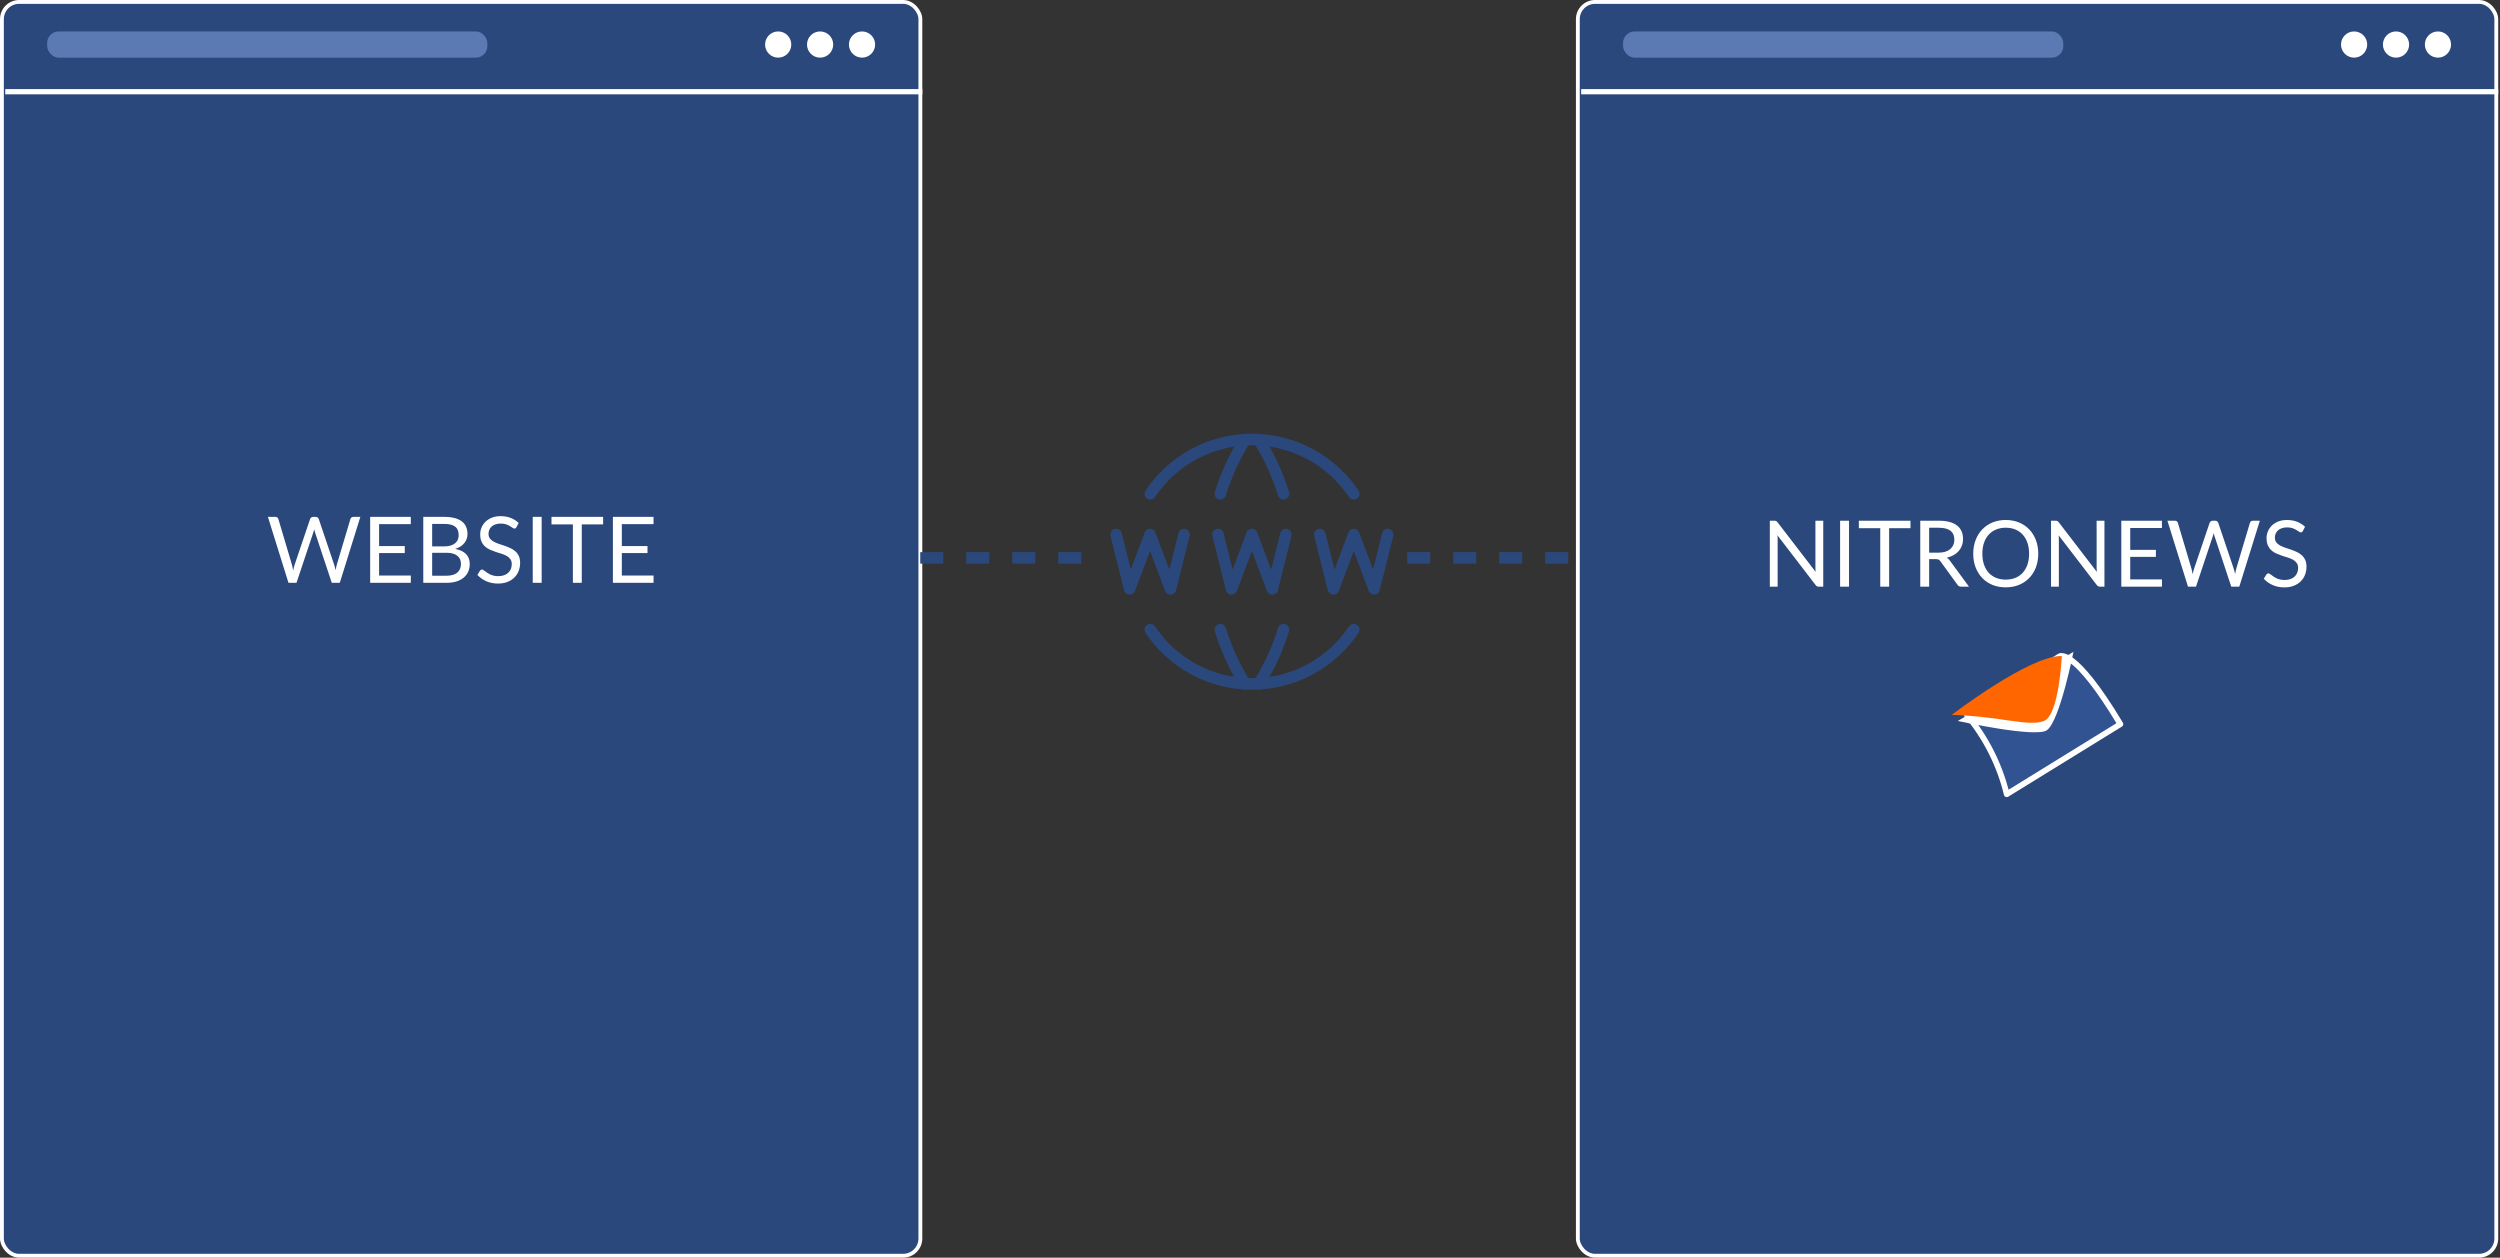 <svg width="652" height="328" viewBox="0 0 652 328" fill="none" xmlns="http://www.w3.org/2000/svg">
<rect x="0" y="0" width="652" height="328" fill="#333333" stroke="none"/>
<rect x="0.5" y="0.5" width="239.533" height="327" rx="4.5" fill="#2B487C" stroke="white"/>
<rect x="1.367" y="23.233" width="239.167" height="1.367" fill="white"/>
<circle cx="202.95" cy="11.617" r="3.417" fill="white"/>
<circle cx="213.883" cy="11.617" r="3.417" fill="white"/>
<circle cx="224.817" cy="11.617" r="3.417" fill="white"/>
<rect x="12.301" y="8.2" width="114.8" height="6.833" rx="3" fill="#5B7AB3"/>
<path d="M93.98 134.804L88.616 152H86.528L82.172 138.884C82.132 138.756 82.092 138.62 82.052 138.476C82.02 138.332 81.984 138.18 81.944 138.02C81.904 138.18 81.864 138.332 81.824 138.476C81.784 138.62 81.744 138.756 81.704 138.884L77.324 152H75.236L69.872 134.804H71.804C72.012 134.804 72.184 134.856 72.32 134.96C72.464 135.064 72.556 135.196 72.596 135.356L76.148 147.308C76.204 147.524 76.256 147.756 76.304 148.004C76.36 148.252 76.412 148.516 76.46 148.796C76.516 148.516 76.572 148.252 76.628 148.004C76.692 147.748 76.76 147.516 76.832 147.308L80.876 135.356C80.924 135.22 81.016 135.096 81.152 134.984C81.296 134.864 81.468 134.804 81.668 134.804H82.34C82.548 134.804 82.716 134.856 82.844 134.96C82.972 135.064 83.068 135.196 83.132 135.356L87.164 147.308C87.236 147.516 87.3 147.74 87.356 147.98C87.42 148.22 87.48 148.472 87.536 148.736C87.576 148.472 87.62 148.22 87.668 147.98C87.716 147.74 87.768 147.516 87.824 147.308L91.388 135.356C91.428 135.212 91.516 135.084 91.652 134.972C91.796 134.86 91.968 134.804 92.168 134.804H93.98ZM107.148 150.104L107.136 152H96.54V134.804H107.136V136.7H98.868V142.412H105.564V144.236H98.868V150.104H107.148ZM116.427 150.152C117.091 150.152 117.663 150.076 118.143 149.924C118.623 149.772 119.015 149.56 119.319 149.288C119.631 149.008 119.859 148.68 120.003 148.304C120.147 147.92 120.219 147.5 120.219 147.044C120.219 146.156 119.903 145.456 119.271 144.944C118.639 144.424 117.691 144.164 116.427 144.164H112.707V150.152H116.427ZM112.707 136.64V142.508H115.779C116.435 142.508 117.003 142.436 117.483 142.292C117.971 142.148 118.371 141.948 118.683 141.692C119.003 141.436 119.239 141.128 119.391 140.768C119.543 140.4 119.619 140 119.619 139.568C119.619 138.552 119.315 137.812 118.707 137.348C118.099 136.876 117.155 136.64 115.875 136.64H112.707ZM115.875 134.804C116.931 134.804 117.839 134.908 118.599 135.116C119.367 135.324 119.995 135.62 120.483 136.004C120.979 136.388 121.343 136.86 121.575 137.42C121.807 137.972 121.923 138.596 121.923 139.292C121.923 139.716 121.855 140.124 121.719 140.516C121.591 140.9 121.395 141.26 121.131 141.596C120.867 141.932 120.531 142.236 120.123 142.508C119.723 142.772 119.251 142.988 118.707 143.156C119.971 143.396 120.919 143.848 121.551 144.512C122.191 145.168 122.511 146.032 122.511 147.104C122.511 147.832 122.375 148.496 122.103 149.096C121.839 149.696 121.447 150.212 120.927 150.644C120.415 151.076 119.783 151.412 119.031 151.652C118.279 151.884 117.423 152 116.463 152H110.391V134.804H115.875ZM134.703 137.492C134.631 137.612 134.551 137.704 134.463 137.768C134.383 137.824 134.283 137.852 134.163 137.852C134.027 137.852 133.867 137.784 133.683 137.648C133.499 137.512 133.267 137.364 132.987 137.204C132.715 137.036 132.383 136.884 131.991 136.748C131.607 136.612 131.139 136.544 130.587 136.544C130.067 136.544 129.607 136.616 129.207 136.76C128.815 136.896 128.483 137.084 128.211 137.324C127.947 137.564 127.747 137.848 127.611 138.176C127.475 138.496 127.407 138.844 127.407 139.22C127.407 139.7 127.523 140.1 127.755 140.42C127.995 140.732 128.307 141 128.691 141.224C129.083 141.448 129.523 141.644 130.011 141.812C130.507 141.972 131.011 142.14 131.523 142.316C132.043 142.492 132.547 142.692 133.035 142.916C133.531 143.132 133.971 143.408 134.355 143.744C134.747 144.08 135.059 144.492 135.291 144.98C135.531 145.468 135.651 146.068 135.651 146.78C135.651 147.532 135.523 148.24 135.267 148.904C135.011 149.56 134.635 150.132 134.139 150.62C133.651 151.108 133.047 151.492 132.327 151.772C131.615 152.052 130.803 152.192 129.891 152.192C128.771 152.192 127.755 151.992 126.843 151.592C125.931 151.184 125.151 150.636 124.503 149.948L125.175 148.844C125.239 148.756 125.315 148.684 125.403 148.628C125.499 148.564 125.603 148.532 125.715 148.532C125.819 148.532 125.935 148.576 126.063 148.664C126.199 148.744 126.351 148.848 126.519 148.976C126.687 149.104 126.879 149.244 127.095 149.396C127.311 149.548 127.555 149.688 127.827 149.816C128.107 149.944 128.423 150.052 128.775 150.14C129.127 150.22 129.523 150.26 129.963 150.26C130.515 150.26 131.007 150.184 131.439 150.032C131.871 149.88 132.235 149.668 132.531 149.396C132.835 149.116 133.067 148.784 133.227 148.4C133.387 148.016 133.467 147.588 133.467 147.116C133.467 146.596 133.347 146.172 133.107 145.844C132.875 145.508 132.567 145.228 132.183 145.004C131.799 144.78 131.359 144.592 130.863 144.44C130.367 144.28 129.863 144.12 129.351 143.96C128.839 143.792 128.335 143.6 127.839 143.384C127.343 143.168 126.903 142.888 126.519 142.544C126.135 142.2 125.823 141.772 125.583 141.26C125.351 140.74 125.235 140.1 125.235 139.34C125.235 138.732 125.351 138.144 125.583 137.576C125.823 137.008 126.167 136.504 126.615 136.064C127.071 135.624 127.627 135.272 128.283 135.008C128.947 134.744 129.707 134.612 130.563 134.612C131.523 134.612 132.395 134.764 133.179 135.068C133.971 135.372 134.667 135.812 135.267 136.388L134.703 137.492ZM141.266 152H138.938V134.804H141.266V152ZM157.293 136.76H151.725V152H149.409V136.76H143.829V134.804H157.293V136.76ZM170.452 150.104L170.44 152H159.844V134.804H170.44V136.7H162.172V142.412H168.868V144.236H162.172V150.104H170.452Z" fill="white"/>
<rect x="411.5" y="0.5" width="239.533" height="327" rx="4.5" fill="#2B487C" stroke="white"/>
<path fill-rule="evenodd" clip-rule="evenodd" d="M512.971 186.45C517.974 192.487 521.526 199.559 523.359 207.137L552.999 188.858C540.842 168.588 537.126 171.165 537.126 171.165L512.971 186.45Z" fill="#315391" stroke="white" stroke-width="1.5" stroke-miterlimit="10" stroke-linecap="round" stroke-linejoin="round"/>
<path fill-rule="evenodd" clip-rule="evenodd" d="M510.607 188.028C510.607 188.028 530.962 192.514 533.833 190.437C537.212 188.028 540.759 170 540.759 170L510.607 188.028Z" fill="white"/>
<path fill-rule="evenodd" clip-rule="evenodd" d="M509 186.451C521.669 186.783 529.017 189.608 533.071 188.029C537.04 186.451 537.719 171.082 537.719 171.082C529.27 170.915 509 186.451 509 186.451Z" fill="#FF6600"/>
<rect x="412.367" y="23.233" width="239.167" height="1.367" fill="white"/>
<circle cx="613.95" cy="11.617" r="3.417" fill="white"/>
<circle cx="624.883" cy="11.617" r="3.417" fill="white"/>
<circle cx="635.817" cy="11.617" r="3.417" fill="white"/>
<rect x="423.301" y="8.2" width="114.8" height="6.833" rx="3" fill="#5B7AB3"/>
<path d="M475.503 135.804V153H474.339C474.155 153 473.999 152.968 473.871 152.904C473.751 152.84 473.631 152.732 473.511 152.58L463.563 139.62C463.579 139.82 463.591 140.016 463.599 140.208C463.607 140.4 463.611 140.58 463.611 140.748V153H461.571V135.804H462.771C462.875 135.804 462.963 135.812 463.035 135.828C463.107 135.836 463.171 135.856 463.227 135.888C463.283 135.912 463.339 135.952 463.395 136.008C463.451 136.056 463.511 136.12 463.575 136.2L473.523 149.148C473.507 148.94 473.491 148.74 473.475 148.548C473.467 148.348 473.463 148.16 473.463 147.984V135.804H475.503ZM482.227 153H479.899V135.804H482.227V153ZM498.254 137.76H492.686V153H490.37V137.76H484.79V135.804H498.254V137.76ZM505.569 144.132C506.241 144.132 506.833 144.052 507.345 143.892C507.865 143.724 508.297 143.492 508.641 143.196C508.993 142.892 509.257 142.532 509.433 142.116C509.609 141.7 509.697 141.24 509.697 140.736C509.697 139.712 509.361 138.94 508.689 138.42C508.017 137.9 507.009 137.64 505.665 137.64H503.121V144.132H505.569ZM513.513 153H511.449C511.025 153 510.713 152.836 510.513 152.508L506.049 146.364C505.913 146.172 505.765 146.036 505.605 145.956C505.453 145.868 505.213 145.824 504.885 145.824H503.121V153H500.805V135.804H505.665C506.753 135.804 507.693 135.916 508.485 136.14C509.277 136.356 509.929 136.672 510.441 137.088C510.961 137.504 511.345 138.008 511.593 138.6C511.841 139.184 511.965 139.84 511.965 140.568C511.965 141.176 511.869 141.744 511.677 142.272C511.485 142.8 511.205 143.276 510.837 143.7C510.477 144.116 510.033 144.472 509.505 144.768C508.985 145.064 508.393 145.288 507.729 145.44C508.025 145.608 508.281 145.852 508.497 146.172L513.513 153ZM531.576 144.408C531.576 145.696 531.372 146.88 530.964 147.96C530.556 149.032 529.98 149.956 529.236 150.732C528.492 151.508 527.596 152.112 526.548 152.544C525.508 152.968 524.356 153.18 523.092 153.18C521.828 153.18 520.676 152.968 519.636 152.544C518.596 152.112 517.704 151.508 516.96 150.732C516.216 149.956 515.64 149.032 515.232 147.96C514.824 146.88 514.62 145.696 514.62 144.408C514.62 143.12 514.824 141.94 515.232 140.868C515.64 139.788 516.216 138.86 516.96 138.084C517.704 137.3 518.596 136.692 519.636 136.26C520.676 135.828 521.828 135.612 523.092 135.612C524.356 135.612 525.508 135.828 526.548 136.26C527.596 136.692 528.492 137.3 529.236 138.084C529.98 138.86 530.556 139.788 530.964 140.868C531.372 141.94 531.576 143.12 531.576 144.408ZM529.188 144.408C529.188 143.352 529.044 142.404 528.756 141.564C528.468 140.724 528.06 140.016 527.532 139.44C527.004 138.856 526.364 138.408 525.612 138.096C524.86 137.784 524.02 137.628 523.092 137.628C522.172 137.628 521.336 137.784 520.584 138.096C519.832 138.408 519.188 138.856 518.652 139.44C518.124 140.016 517.716 140.724 517.428 141.564C517.14 142.404 516.996 143.352 516.996 144.408C516.996 145.464 517.14 146.412 517.428 147.252C517.716 148.084 518.124 148.792 518.652 149.376C519.188 149.952 519.832 150.396 520.584 150.708C521.336 151.012 522.172 151.164 523.092 151.164C524.02 151.164 524.86 151.012 525.612 150.708C526.364 150.396 527.004 149.952 527.532 149.376C528.06 148.792 528.468 148.084 528.756 147.252C529.044 146.412 529.188 145.464 529.188 144.408ZM548.839 135.804V153H547.675C547.491 153 547.335 152.968 547.207 152.904C547.087 152.84 546.967 152.732 546.847 152.58L536.899 139.62C536.915 139.82 536.927 140.016 536.935 140.208C536.943 140.4 536.947 140.58 536.947 140.748V153H534.907V135.804H536.107C536.211 135.804 536.299 135.812 536.371 135.828C536.443 135.836 536.507 135.856 536.563 135.888C536.619 135.912 536.675 135.952 536.731 136.008C536.787 136.056 536.847 136.12 536.911 136.2L546.859 149.148C546.843 148.94 546.827 148.74 546.811 148.548C546.803 148.348 546.799 148.16 546.799 147.984V135.804H548.839ZM563.843 151.104L563.831 153H553.235V135.804H563.831V137.7H555.563V143.412H562.259V145.236H555.563V151.104H563.843ZM589.371 135.804L584.007 153H581.919L577.563 139.884C577.523 139.756 577.483 139.62 577.443 139.476C577.411 139.332 577.375 139.18 577.335 139.02C577.295 139.18 577.255 139.332 577.215 139.476C577.175 139.62 577.135 139.756 577.095 139.884L572.715 153H570.627L565.263 135.804H567.195C567.403 135.804 567.575 135.856 567.711 135.96C567.855 136.064 567.947 136.196 567.987 136.356L571.539 148.308C571.595 148.524 571.647 148.756 571.695 149.004C571.751 149.252 571.803 149.516 571.851 149.796C571.907 149.516 571.963 149.252 572.019 149.004C572.083 148.748 572.151 148.516 572.223 148.308L576.267 136.356C576.315 136.22 576.407 136.096 576.543 135.984C576.687 135.864 576.859 135.804 577.059 135.804H577.731C577.939 135.804 578.107 135.856 578.235 135.96C578.363 136.064 578.459 136.196 578.523 136.356L582.555 148.308C582.627 148.516 582.691 148.74 582.747 148.98C582.811 149.22 582.871 149.472 582.927 149.736C582.967 149.472 583.011 149.22 583.059 148.98C583.107 148.74 583.159 148.516 583.215 148.308L586.779 136.356C586.819 136.212 586.907 136.084 587.043 135.972C587.187 135.86 587.359 135.804 587.559 135.804H589.371ZM600.586 138.492C600.514 138.612 600.434 138.704 600.346 138.768C600.266 138.824 600.166 138.852 600.046 138.852C599.91 138.852 599.75 138.784 599.566 138.648C599.382 138.512 599.15 138.364 598.87 138.204C598.598 138.036 598.266 137.884 597.874 137.748C597.49 137.612 597.022 137.544 596.47 137.544C595.95 137.544 595.49 137.616 595.09 137.76C594.698 137.896 594.366 138.084 594.094 138.324C593.83 138.564 593.63 138.848 593.494 139.176C593.358 139.496 593.29 139.844 593.29 140.22C593.29 140.7 593.406 141.1 593.638 141.42C593.878 141.732 594.19 142 594.574 142.224C594.966 142.448 595.406 142.644 595.894 142.812C596.39 142.972 596.894 143.14 597.406 143.316C597.926 143.492 598.43 143.692 598.918 143.916C599.414 144.132 599.854 144.408 600.238 144.744C600.63 145.08 600.942 145.492 601.174 145.98C601.414 146.468 601.534 147.068 601.534 147.78C601.534 148.532 601.406 149.24 601.15 149.904C600.894 150.56 600.518 151.132 600.022 151.62C599.534 152.108 598.93 152.492 598.21 152.772C597.498 153.052 596.686 153.192 595.774 153.192C594.654 153.192 593.638 152.992 592.726 152.592C591.814 152.184 591.034 151.636 590.386 150.948L591.058 149.844C591.122 149.756 591.198 149.684 591.286 149.628C591.382 149.564 591.486 149.532 591.598 149.532C591.702 149.532 591.818 149.576 591.946 149.664C592.082 149.744 592.234 149.848 592.402 149.976C592.57 150.104 592.762 150.244 592.978 150.396C593.194 150.548 593.438 150.688 593.71 150.816C593.99 150.944 594.306 151.052 594.658 151.14C595.01 151.22 595.406 151.26 595.846 151.26C596.398 151.26 596.89 151.184 597.322 151.032C597.754 150.88 598.118 150.668 598.414 150.396C598.718 150.116 598.95 149.784 599.11 149.4C599.27 149.016 599.35 148.588 599.35 148.116C599.35 147.596 599.23 147.172 598.99 146.844C598.758 146.508 598.45 146.228 598.066 146.004C597.682 145.78 597.242 145.592 596.746 145.44C596.25 145.28 595.746 145.12 595.234 144.96C594.722 144.792 594.218 144.6 593.722 144.384C593.226 144.168 592.786 143.888 592.402 143.544C592.018 143.2 591.706 142.772 591.466 142.26C591.234 141.74 591.118 141.1 591.118 140.34C591.118 139.732 591.234 139.144 591.466 138.576C591.706 138.008 592.05 137.504 592.498 137.064C592.954 136.624 593.51 136.272 594.166 136.008C594.83 135.744 595.59 135.612 596.446 135.612C597.406 135.612 598.278 135.764 599.062 136.068C599.854 136.372 600.55 136.812 601.15 137.388L600.586 138.492Z" fill="white"/>
<g clip-path="url(#clip0_1679_261)">
<path d="M353.062 128.792C350.145 124.425 346.193 120.847 341.559 118.375C336.925 115.903 331.752 114.615 326.5 114.625C321.257 114.622 316.094 115.913 311.471 118.385C306.847 120.856 302.905 124.431 299.994 128.792" stroke="#2B487C" stroke-width="3" stroke-linecap="round" stroke-linejoin="round"/>
<path d="M324.729 114.625C321.969 119.047 319.795 123.809 318.262 128.792" stroke="#2B487C" stroke-width="3" stroke-linecap="round" stroke-linejoin="round"/>
<path d="M328.271 114.625C331.034 119.047 333.211 123.809 334.746 128.792" stroke="#2B487C" stroke-width="3" stroke-linecap="round" stroke-linejoin="round"/>
<path d="M353.062 164.208C350.145 168.575 346.193 172.153 341.559 174.625C336.925 177.096 331.752 178.385 326.5 178.375C321.257 178.378 316.094 177.087 311.471 174.615C306.847 172.144 302.905 168.569 299.994 164.208" stroke="#2B487C" stroke-width="3" stroke-linecap="round" stroke-linejoin="round"/>
<path d="M324.729 178.375C321.969 173.953 319.795 169.191 318.262 164.208" stroke="#2B487C" stroke-width="3" stroke-linecap="round" stroke-linejoin="round"/>
<path d="M328.271 178.375C331.034 173.953 333.211 169.191 334.746 164.208" stroke="#2B487C" stroke-width="3" stroke-linecap="round" stroke-linejoin="round"/>
<path d="M291.084 139.417L294.626 153.583L299.938 139.417L305.251 153.583L308.792 139.417" stroke="#2B487C" stroke-width="3" stroke-linecap="round" stroke-linejoin="round"/>
<path d="M344.209 139.417L347.751 153.583L353.063 139.417L358.376 153.583L361.917 139.417" stroke="#2B487C" stroke-width="3" stroke-linecap="round" stroke-linejoin="round"/>
<path d="M317.646 139.417L321.188 153.583L326.501 139.417L331.813 153.583L335.355 139.417" stroke="#2B487C" stroke-width="3" stroke-linecap="round" stroke-linejoin="round"/>
</g>
<line x1="240" y1="145.5" x2="284" y2="145.5" stroke="#2B487C" stroke-width="3" stroke-dasharray="6 6"/>
<line x1="367" y1="145.5" x2="411" y2="145.5" stroke="#2B487C" stroke-width="3" stroke-dasharray="6 6"/>
<defs>
<clipPath id="clip0_1679_261">
<rect width="85" height="85" fill="white" transform="translate(284 104)"/>
</clipPath>
</defs>
</svg>
